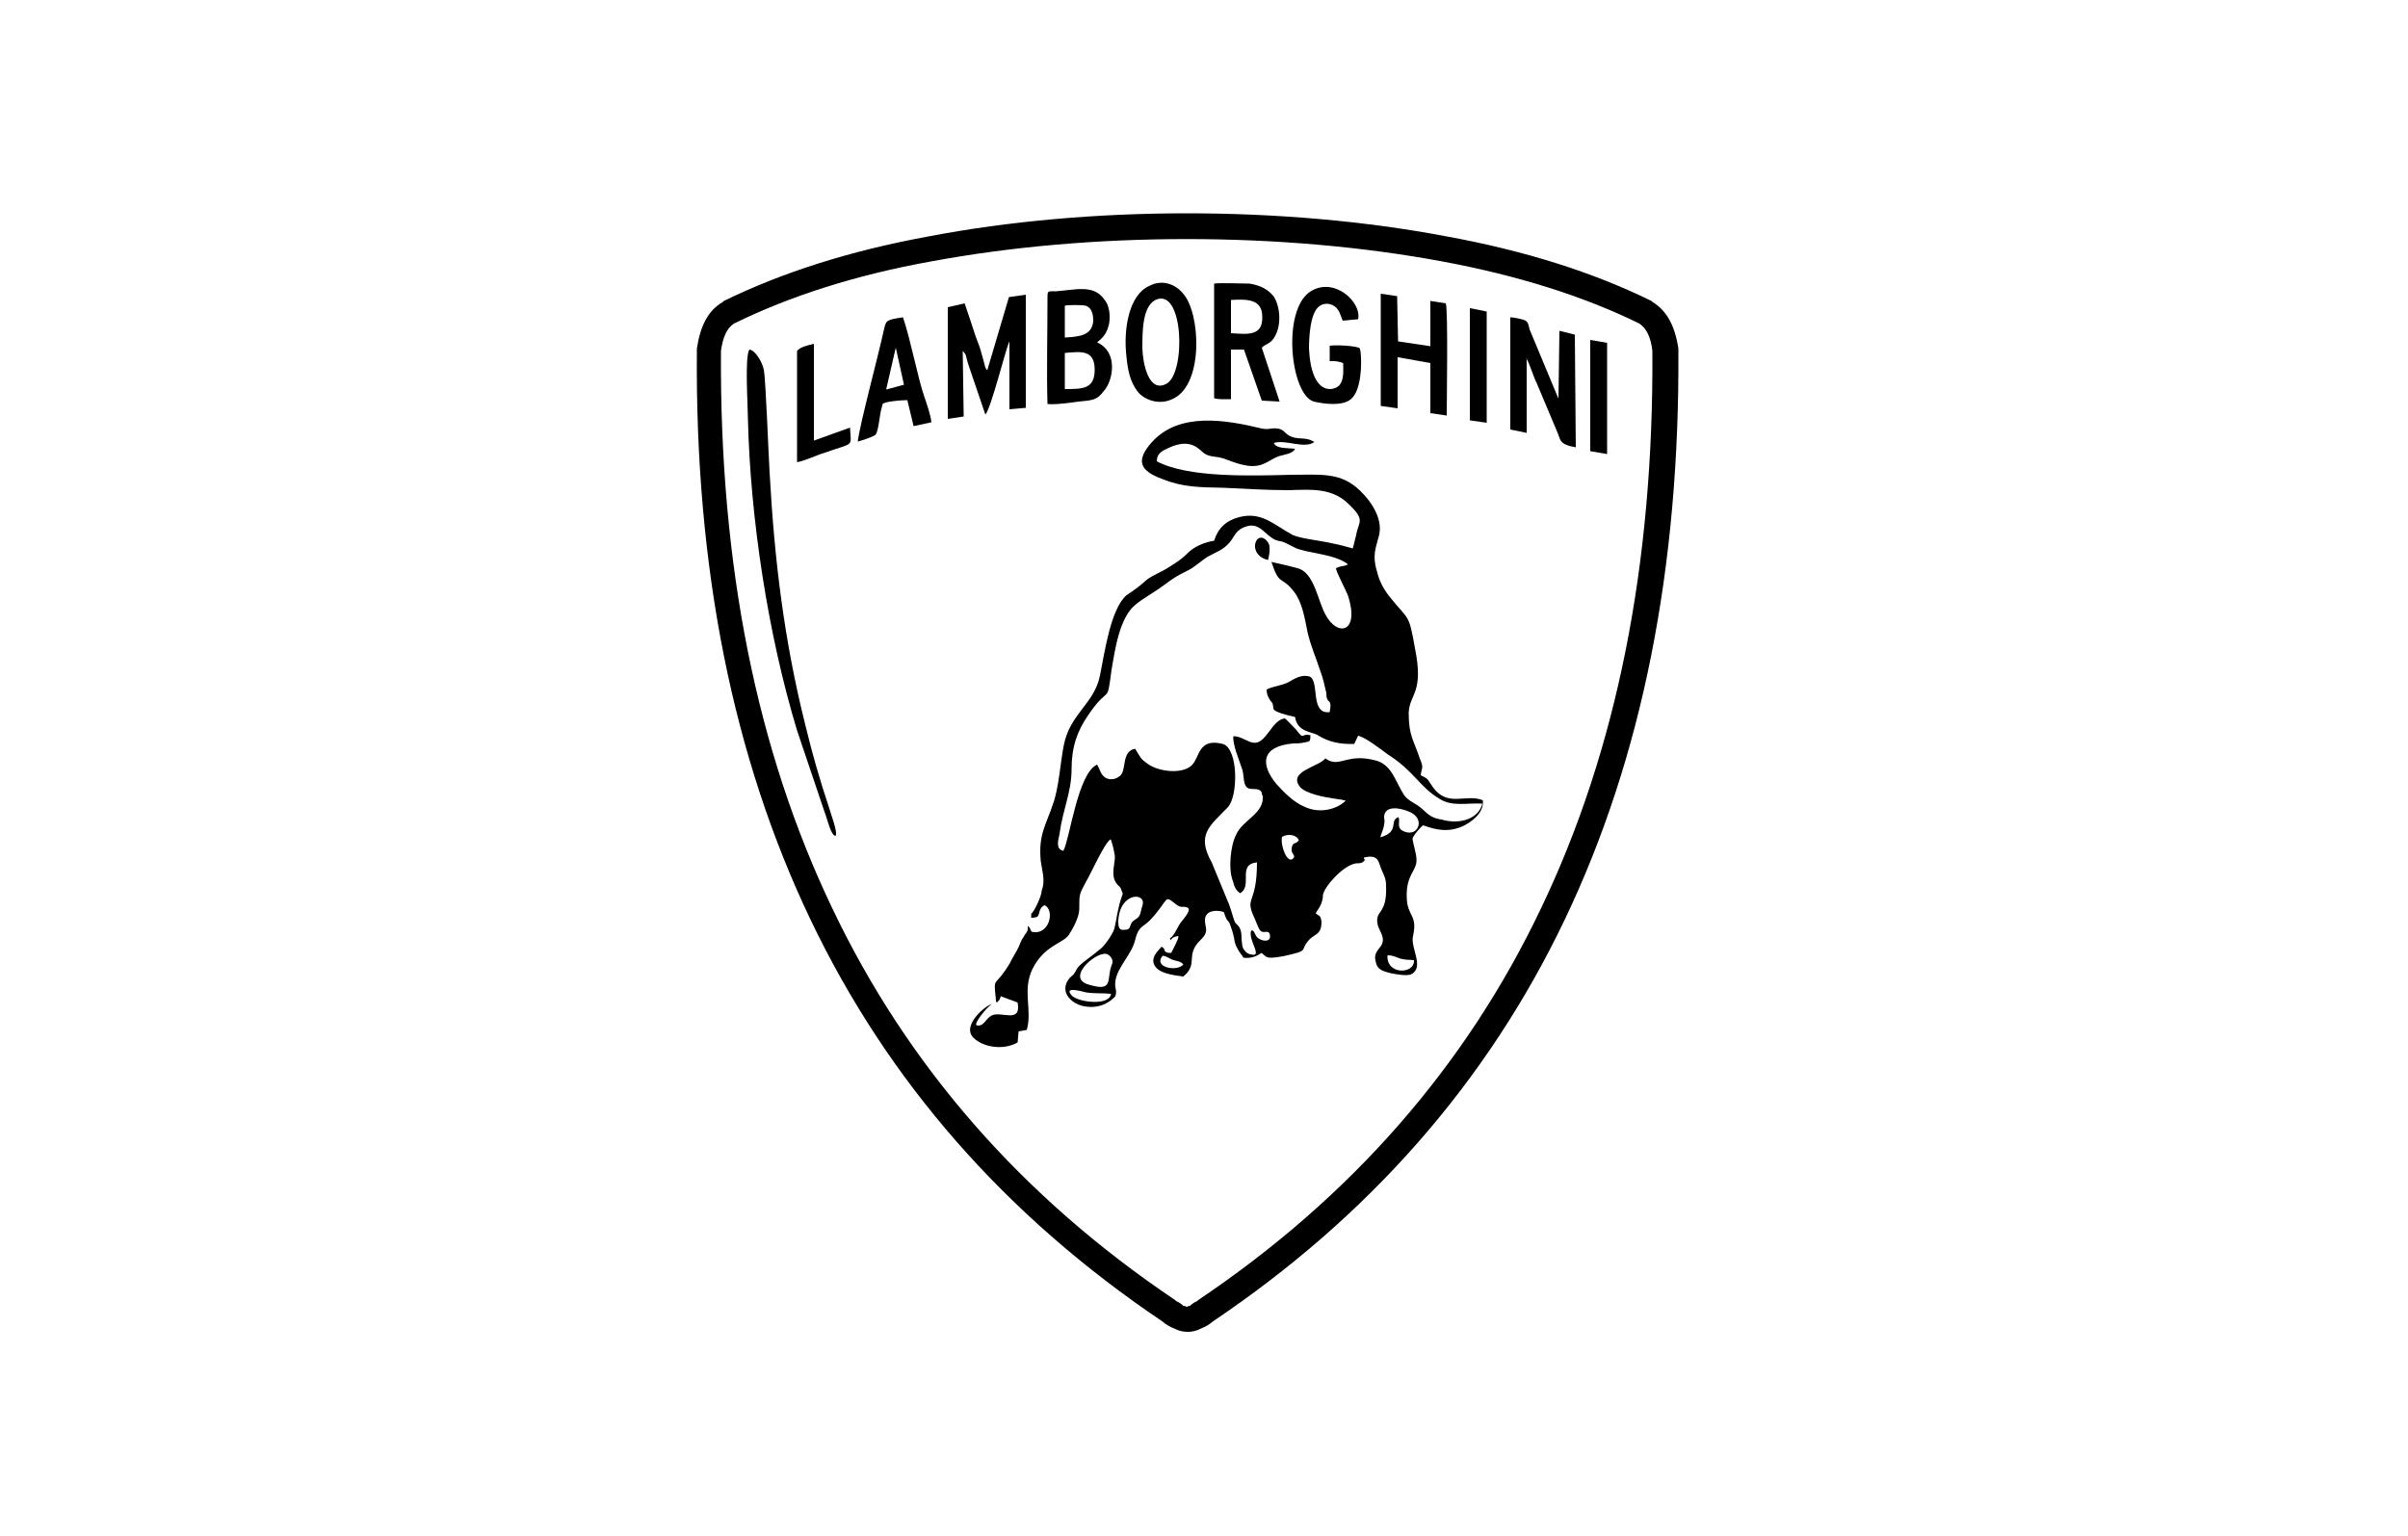 <?xml version="1.0" encoding="utf-8"?>
<!-- Generator: Adobe Illustrator 26.5.0, SVG Export Plug-In . SVG Version: 6.00 Build 0)  -->
<svg version="1.1" id="Calque_1" xmlns="http://www.w3.org/2000/svg" xmlns:xlink="http://www.w3.org/1999/xlink" x="0px" y="0px"
	 viewBox="0 0 500 319" enable-background="new 0 0 500 319" xml:space="preserve">
<g id="Layer_x0020_1">
	<polygon fill="none" points="78.9,-7 413.9,-7 413.9,328 78.9,328 	"/>
	<g id="_304069560">
		<path fill-rule="evenodd" clip-rule="evenodd" d="M246.4,271.4c0.2,0,0.3-0.2,0.7-0.2c0.3-0.3,0.8-0.7,1.5-1l0.2-0.2
			c31.8-21.4,55.6-48.6,71.2-81.4c15.7-32.8,23.4-71.4,23.1-115.7c-0.3-2.8-1.2-4.7-2.7-5.7c-11.6-5.7-25.3-10-40.9-12.9
			c-33.3-6.2-72.9-6.2-106.2,0c-15.6,2.8-29.3,7.2-40.9,12.9c-1.5,1-2.3,2.8-2.7,5.7c-0.3,44.4,7.4,82.9,23.1,115.7
			c15.6,32.8,39.4,60,71.2,81.4l0.2,0.2c0.7,0.3,1.2,0.7,1.5,1C246.1,271.2,246.3,271.4,246.4,271.4z M300.4,49.1
			c16.4,3,30.5,7.5,42.5,13.4l0.2,0.2c3,1.8,4.7,5,5.4,9.7v0.3c0.3,45.2-7.5,84.6-23.6,118.3c-16.1,33.7-40.5,61.5-73,83.4
			c-0.8,0.7-1.7,1.2-2.5,1.5c-1,0.5-1.8,0.7-2.8,0.7c-1,0-1.8-0.2-2.8-0.7c-0.8-0.3-1.7-0.8-2.5-1.5c-32.5-21.9-56.9-49.7-73-83.4
			s-24-73-23.6-118.3v-0.3c0.7-4.7,2.3-7.9,5.4-9.7l0.2-0.2c12.1-5.9,26.1-10.4,42.5-13.4C226.2,42.7,266.7,42.7,300.4,49.1z"/>
		<path fill-rule="evenodd" clip-rule="evenodd" d="M214.1,189.8c0.2,0.7-0.5,1,1,0.7c1-0.2,0.3-1.8,1.8-2.5c2.2,1,1,6.4-2.7,5.5
			c-0.5-0.8-0.2-0.8-0.8-1.2c0.2,1.2-0.5,1.5-0.8,2.2c-0.5,0.7-0.7,1.2-1,2c-0.7,1.5-1.3,2.2-2,3.7c-2.7,4.4-3.2,3-3,5.5l0.2,2
			c0,0.3,0,0.3,0.2,0.5c0.7-0.7,0.5-0.5,0.8-1.3c0.8,0.3,2.7,1,3.5,1.3c0.8,4.5-3.4,1.7-5.4,2.7c-1.3,0.7-1.7,2.5-3.2,2
			c-0.3-0.8,2.7-4.2,3.3-4.4c-1.2,0.2-6.4,4.4-3.9,7c2,2,6.2,2.7,9.2,1l0.2-2.3l1.7-0.3c1.2-4.2-1-8.2,1.2-12.7
			c2.5-4.9,6.2-5.2,7.5-7c0.8-1.2,2.2-3.7,2.2-5.4c0-3.2,0-3,1.3-5.5c1.2-2,3.9-8.2,5.2-9c0.3,0.5,0.7,2.3,0.8,3
			c0.5,1.5-1.2,4.5,0.7,6.5c0.5,0.5,0.5,0.3,0.8,1.2c0.3,0.8,0.3,0.3,0,1.3c-0.8,2.2-1,4.4-1.5,6.5c-0.3,1.2-2.3,4-3.2,4.5
			c-0.8,0.7-1.5,1.2-2.3,1.8c-2.7,2-2.2,2.2-2.8,3c-0.3,0.5-0.5,0.5-1,1c-2.5,3,0.7,5.9,4,6c2.5,0.2,4.4-1,5.5-2.2
			c0.2-0.8,0.2-1,0-1.8c-0.5-3.4,3-6.2,4-9.5c0.8-3.4,1.5-2.8,3.2-4.5c4.2-4.5,2.7-5.4,5.5-3.2c1,0.7,1.2,0.3,2,0.5
			c1.5,0.3-0.5,2.3-1.2,3.3c-0.7,1-1.3,2.7-2.2,3.2c0.7,1-0.5-0.2,1.8-0.5c0,0.8-1.2,2.8-1.5,3.5c-0.7,0-0.8,0-1.3-0.3
			c0-0.2-0.2-0.5-0.2-0.5s0.2,0-0.5-0.5c-0.3,0.5-3,2.5-1,4.5c1.2,1.2,4,1.5,5.5,1.7c3.3-2.7,0.2-4.4,3.7-7.7
			c1.8-1.8,0.7-2.5,0.8-4.2c0.2-1.8,2.2-2,3.9-1.5c0.3,0.7,0.2,0.7,0.5,1.3c0.3,0.7,0.3,0.3,0.7,1c0.2,0.5,0.7,2,0.8,2.5
			c0.3,1.2,0.2,1.7,0.8,2.7c0.3,0.7,1,1.5,1.3,2c1.5,0.2,2.8-0.3,3.7-1c0.8,0.5,0.8,1,2,1c0.7,0,1.8-0.2,2.5-0.3
			c5.9-1.3,3.2-1,5.5-3.5c1.2-1.2,2.5-1,2.5-3.7c-0.2-1.3-0.3-1-1.2-1.7c0.3-0.7,0.7-1,1-1.7c0.3-0.7,0.5-1.3,0.5-2.2
			c0.5-2,4.4-6.2,6.9-6.5c0.8,0,1.3,0,1.8-0.7c0.8,0-0.2,0.3-0.2-0.5c2.8-0.7,3,0.7,3.4,1.8c0.5,1.5,1.2,2.3,1.2,3.9
			c0.3,6.5-2.5,5-1.7,8.4c0.5,1.5,1.5,2.5,0.8,4c-0.7,1.2-1.8,1.7-1.2,3.7c0.3,1.5,1.5,1.8,3,2.2c1,0.2,3.5,0.7,4.4,0.2
			c2.7-1.5-0.3-5.5,0.3-7.9c1-4.5-1.2-4-1.3-8c-0.2-5,2.3-5.5,2-8.2c0-0.8-0.8-3.5-0.8-4s1.7-2.5,2.2-2.8c2.8,1,5.2,1.5,8.2,0.2
			c1.7-0.8,4.5-2.7,4.2-5.4c-3.7-1.5-7.5,1.8-10.7-3.2c-1-1.5-0.7-1.2-2.2-2c0.2-1.8,0.7-1.3-0.2-3.5c-1.3-3.9-2.3-4.7-2.3-9.5
			c0.2-4,3.2-4,1.3-13.4c-1.3-7.4-1.3-5.7-5.2-10.6c-1.2-1.5-2.2-3.2-2.7-5.4c-1-3.2-0.2-4.9,0.3-6.9c1.5-4.4-2.7-9-4.7-10.6
			c-3.7-3-7.7-2.5-13.2-2.5c-8.2,0.2-21.6,0.7-28.1-2.8c0-1.7,1.2-2.2,2.5-2.8c4.7-2.2,6.4,0.5,7.4,1.2c1.3,0.8,2.3,0.5,3.9,1
			c2.3,0.8,5.5,2.3,8.2,1.2c1.3-0.5,2.2-1.3,3.5-1.7c1-0.3,2.8-0.5,3.2-1.5c-1.8-0.2-3.9,0-4.4-1.2c2.3-0.8,6.4,1.3,8.4-0.2
			c-2-1.3-3.5-0.2-5.5-1.5c-0.7-0.5-1-1.2-2.2-1.3c-1.2-0.2-1.7,0.3-3.2,0c-7.4-1.8-17.1-3.5-22.8,2.8c-3.5,3.9-2.5,6,2.2,7.7
			c4.2,1.7,7.7,1.7,12.6,1.8c4.5,0.2,9,0.5,13.7,0.5c4.9-0.2,8.5-0.3,11.7,2.3c4.4,4,2.7,4,2.2,7c-0.2,0.8-0.5,2-0.7,2.8
			c-0.8-0.2-2.8-0.8-4-1c-3-0.7-6.7-1-8.5-1.8c-4-2.2-6.5-4.9-11.1-3.7c-2.7,0.7-4.4,2.3-5.2,4.9c-2,0.3-4,1.2-5.2,2.3
			c-1.5,1.5-2.3,2-4.2,3.2c-1.5,1-3.5,1.7-4.7,2.7c-2.2,2-3.7,2.8-4.2,3.2c-3.2,3-4.4,11.6-5.4,16.6c-1.2,5.9-6.2,7.9-7.5,14.4
			c-0.8,4-1,8.9-2.3,12.4c-1.5,4.5-3,6.2-2.5,11.7c0.3,2.2,1,4,0.2,6.2C216.3,186,214.8,189.3,214.1,189.8z M276.1,147.9
			c-4.2,0.5-2-6.5-4.2-7.4c-1.7-0.5-3.2,0.5-4.4,1.2c-1.7,0.8-3.2,0.8-4.5,1.5c0,1,0.3,1.5,0.7,2.2c0.8,1,0.5,0.5,0.7,1.7
			c0,0.8,3.2,1.5,4.5,1.8c0.5,3.3,3.7,3,4.9,3.9c2.2,1.3,4.4,1.8,7.4,1.7l0.8-1.7c1.5,0.3,4.7,2.8,6.2,3.9c5.5,3.5,6.5,6.7,10.7,9.2
			c2.7,1.7,5.7,0.8,8.9,1c-0.8,3.2-4.7,4.4-8.5,3.3c-2-0.3-2.7-1-4-2.2s-2.7-1.5-3.7-2.8c-1.8-2.7-2.5-6.2-5.7-7.2
			c-6.4-1.8-7.7,1.7-10.7-0.5c-1.2,1.7-8,2.7-5.2,6c1.2,1.3,4.7,2,6.7,2.3l2,0.3c0.5,0.2,0.3,0,0.7,0.2c-1.8,1.8-5.4,2.7-8.4,1.3
			c-2.5-1-4.5-3.2-5.9-4.7c-3.5-4.2-3.2-7.9,3.4-8.5c0.7,0,1.5,0,2.3-0.2c1.2-0.2,1.3-0.2,1.3-1.5c-2-0.5-1.2,1.2-3-1.2
			c-0.7-0.7-1.7-1.8-2.3-2.3c-2,0.2-3.2,3-4.5,4.2c-2.2,2.2-3.7-0.5-6.2-0.5c-0.2,1.7,1.2,4.9,1.7,6.5c0.5,1.2,0.3,2.3,0.7,3.5
			c0.7,1.8,2.7,0.2,3.5,1.7c0,0.2,0,0.5,0.2,0.7c0.3,3.7-4.2,5-5.5,8c-1.2,2.2-1.7,7.2-0.7,9.7c0.3,1.2,0.7,2,1.5,2.5
			c2.7-1.5-0.7-6,3.5-6.4c0,9-2.7,7-0.5,11.6c0.3,0.7,0.7,1.8,1,2.3c0.7,1.3,2-0.3,2.2,1.3c0.2,1.2-1.2,1.3-2.2,0.7
			c-1-0.5-0.8-1.5-1.5-1.8c-0.3,0.3-0.2-0.2-0.3,0.5c-0.2,2,2.5,5.2,0,4.5c-0.3,0-0.8-0.3-1-0.5c-0.5-0.5-0.8-1-0.8-1.8
			c-0.2-1,0-1.8-0.3-2.7c-0.3-1-0.7-1-1.2-1.7c-0.3-0.7-1-3.4-1.5-4.4l-3.3-8c-3.2-5.7-0.5-7.5,3.3-11.4c2.2-2.2,2.3-12.2-1-13.2
			c-5.2-1.3-4.7,2.8-6.5,4.5c-2,1.8-6.7,1.3-9-0.3c-1.7-1.2-1.5-1.3-2.7-3.2c-2.8,0.5-1.8,4.2-3,5.5c-0.7,0.7-2,1.2-3.2,0.5
			c-1-0.7-1-1.5-1.7-2.7c-4,1.7-5.7,15.6-7,17.9c-1.5-0.3-1.2-1.8-0.8-3.5c0.7-5.2,2.5-8.7,2.5-13.4s1.2-8,3.4-11.2
			c4.5-6.7,3.9-1.8,4.9-9.5c0.7-4,1.3-8.2,3.2-11.4c1.5-2.7,4.4-3.7,8-6.4c1.3-1,2.5-1.8,4.4-2.7c1.7-0.8,2.8-2,4.4-3
			c1.8-1,3-1.3,4.4-2.8c1.3-1.5,1.3-2.8,3.7-3.5c2.3-0.7,3.5,1.2,4.9,2.2c1,0.7,1,0.7,2.5,1c0.8,0.3,1.7,0.8,2.5,1.2
			c2.3,1.2,8.4,1.3,11.1,3.5c-0.8,0.5-1.3,0.2-2.5,0.8c0,0.7,2,4.4,2.5,5.7c2.5,7.7-2.2,8.7-4.7,3.9c-1.5-2.7-2.2-8-5.2-9.4
			c-0.7-0.3-5-1.3-6-1.5c1.7,5.2,2,2.7,4.7,6.2c1.7,2.2,2.2,5.4,2.8,8.4c0.7,3,1.8,5.4,2.7,8.2c0.5,1.3,0.8,2.7,1.2,4.4
			C275.4,146.6,276.7,144.6,276.1,147.9z M286.6,173.9c0.2-0.8,0.7-1.7,0.8-2.7c0.2-0.7,0-1,0-1.7c0.3-2.3,3.3-1.7,5-1
			c3.7,1.3,2.2,5.4-0.8,4.2c-1.8-0.7-0.8-2-1.2-3C288.3,170.4,290.8,172.7,286.6,173.9z M268.5,178.3c-1.2,1.2-2.7-2.7-2.3-4.5
			c1.2-0.7,3-0.5,3.5,0.7c-0.7,1-1.3,0.2-1.5,1.7C268,177.4,269.2,177.6,268.5,178.3z M237.2,188.1c-0.3,0.8-0.3,1.7-0.7,2.2
			c-0.3,0.5-1.2,0.8-1.5,1.3c-0.5,0.8-0.2,1.5-1.5,1.5c-1.2,0.2-1.3-0.7-1.3-1.8C232.5,185.1,238.2,185.3,237.2,188.1z M288.1,198.4
			c1.2,0,1.5,0.3,2.7,0.7c1.2,0.3,1.8,0.2,2.8,0.3C293.8,202.4,287.8,202.5,288.1,198.4z M241.4,198.5c0.7,0,1.3,0.5,2,0.8
			c0.8,0.3,1.8,0.3,2.3,1C244.4,201.9,239.4,200.9,241.4,198.5z M230.8,200.5c0.5-1,0-1.8-0.8-2.3c-2-1-8.7,4.7-4.2,6.2
			C231.4,206.2,229.7,203.4,230.8,200.5z M230.7,206.4c-0.3,2.5-6.4,1.8-8,0.5c-2.2-2.2,2-1,2.8-0.8
			C227.5,206.4,228.8,206.2,230.7,206.4z"/>
		<path fill-rule="evenodd" clip-rule="evenodd" d="M155.6,72.6c-1,1.5-0.3,11.7-0.3,14.4c0.5,20.8,4.2,44.9,10.2,64.7l5.7,16.9
			c0.7,1.8,1.3,4.9,2.3,5c0.5-0.8-1-4.5-1.3-5.7c-2-6-3.5-11.2-5-17.4c-4.4-17.6-6.4-34.2-7.4-52.4c-0.2-3-0.8-19.4-1.2-21.3
			C158.3,75.2,156.8,72.7,155.6,72.6z"/>
		<path fill-rule="evenodd" clip-rule="evenodd" d="M204.6,86.1c1.2-1.3,4.2-13.6,5-15.2V85l3.4-0.3V61.2l-3.5,0.5l-4.5,15.2
			c-0.5-0.5-0.5-1-0.7-1.7s-0.3-1.2-0.5-1.8c-0.3-1.2-0.7-2.2-1.2-3.5c-0.7-2.2-1.5-4.5-2.3-6.9l-3.5,0.8V87l3.3-0.5l-0.2-13.6
			c0.5,0.5,0.7,0.8,0.8,1.5c0.2,0.7,0.3,1.2,0.5,1.7L204.6,86.1z"/>
		<path fill-rule="evenodd" clip-rule="evenodd" d="M316.9,74.4c0.7,1,1.5,3.9,2.2,5.2l4.2,10c0.8,1.7,0.3,2.7,3.9,3.3L327,69.5
			l-3.2-0.8l-0.2,14.1l-6-14.4c-0.3-1.2-0.3-1.7-1.3-2c-0.7-0.2-2-0.5-2.7-0.5v23.3l3.4,0.7V74.4z"/>
		<path fill-rule="evenodd" clip-rule="evenodd" d="M227.8,71.1c1.2-1,2-1.7,2.5-3.9c0.3-1.8,0-3.9-1-5c-2.2-3.2-6-2-10.1-1.7
			c-1.7,0-1.7-0.2-1.7,1.5c0,6.9-0.2,15.7,0,21.9c1.7,0.2,4.9-0.3,6.5-0.5c2.8-0.3,3.7-0.2,5.2-2.2C231,79.3,232.4,73.2,227.8,71.1z
			 M221.1,63.5c0.5-0.2,3.7-0.2,4.4,0c1.2,0.5,1.5,1.7,1.5,3.2c-0.3,3-2.8,3.2-5.9,3.4V63.5z M221.1,80.8v-7.5
			c3.4-0.3,6.2-0.7,6.2,3.5C227.3,80.8,224.8,80.8,221.1,80.8z"/>
		<path fill-rule="evenodd" clip-rule="evenodd" d="M262,72.2c0.8-0.8,1.5-0.7,2.3-1.7c1.8-2.3,1.7-6.5,0.2-8.9
			c-1.2-1.5-2.7-2.3-5-2.7c-1.2,0-6.4-0.2-7.4,0v23.8c1,0.3,2.3,0.2,3.5,0.2V72.6h2.7l3.7,10.6l3.7,0.2L262,72.2z M255.6,69.2v-6.9
			c3.4-0.2,6.5-0.2,6.5,3.5C262.2,69.9,259,69.4,255.6,69.2z"/>
		<path fill-rule="evenodd" clip-rule="evenodd" d="M290.3,74.2l6.7,1.2v10.4l3.4,0.5c0-3,0.3-22.1-0.2-23.3l-3.2-0.5v9.4l-6.7-1
			l-0.2-9.4l-3.4-0.5v23.3l3.5,0.5V74.2z"/>
		<path fill-rule="evenodd" clip-rule="evenodd" d="M233.9,74.1c0.3,3,0.8,5.2,2.3,7.2c1.3,1.7,4.5,3,7.4,1.5c6.4-3,5.7-17.9,2-21.9
			c-1.5-1.8-4.2-3-7-1.5C234.5,61.2,233.2,68.2,233.9,74.1z M239.9,62.3c5.9-2.8,6.4,15.2,2.3,17.4c-3.7,2-4.9-4.2-5-7.4
			C237.2,68.9,237.2,63.7,239.9,62.3z"/>
		<path fill-rule="evenodd" clip-rule="evenodd" d="M278.9,75.4c0,1.5,0.2,3.3-0.7,4.5c-1,1.3-5.9,2.7-6.4-7.5
			c0-2.7,0.3-6.9,1.8-8.5c0.7-0.8,2.2-1.2,3.5-0.3c1,0.7,1.2,1.8,1.7,3l3.2-0.3c0.8-3.5-5-9-10-5.7c-5.9,4-4,21.4,0.8,22.8
			c2.2,0.5,5.9,1,7.7-0.5c2.2-1.8,2.3-7.5,2-9.9c-0.2-0.8,0-0.2-0.2-0.7c-0.8-0.5-5-0.7-6.2-0.5v3.2
			C277.1,74.9,278.1,75.1,278.9,75.4z"/>
		<path fill-rule="evenodd" clip-rule="evenodd" d="M181.8,90.3c0.7-1,0.8-4.2,1.3-5.7c0.2-0.8,0-0.7,0.8-1c1-0.3,3.4-0.5,4.5-0.5
			l1.3,5.4l3.7-0.8c-0.2-1.7-1-3.9-1.5-5.4c-1.3-3.7-2.8-11.7-4.4-16.4c-3.5,0.5-3.5,0.7-3.9,2.3c-1.3,6-5,19.6-5.5,23.5
			C178.9,91.5,181.1,90.8,181.8,90.3z M186,72.2l1.7,7.7l-3.7,1L186,72.2z"/>
		<path fill-rule="evenodd" clip-rule="evenodd" d="M165.4,96c1.5-0.2,4.2-1.5,5.9-2c6.2-2.2,5.4-1,5.2-5.2l-7.5,2.7V71.4
			c-1.2,0.3-3,0.7-3.5,1.5V96z"/>
		<polygon fill-rule="evenodd" clip-rule="evenodd" points="305.2,87.3 308.7,87.8 308.7,64.7 305.2,64 		"/>
		<path fill-rule="evenodd" clip-rule="evenodd" d="M263.2,116.1c0.2-1,0.5-2.2,0.2-3.2c-0.3-0.7-1.3-1.7-2.2-1
			C260.3,112.6,260,115.4,263.2,116.1z"/>
		<polygon fill-rule="evenodd" clip-rule="evenodd" points="330.2,93.7 333.7,94.3 333.7,71.2 330.2,70.6 		"/>
		<path fill-rule="evenodd" clip-rule="evenodd" d="M263.3,116.3c0.2-1,0.5-2,0.2-3.2c-0.3-0.7-1.2-1.5-2.2-0.8
			C260.5,112.8,260.2,115.6,263.3,116.3z"/>
	</g>
</g>
</svg>
